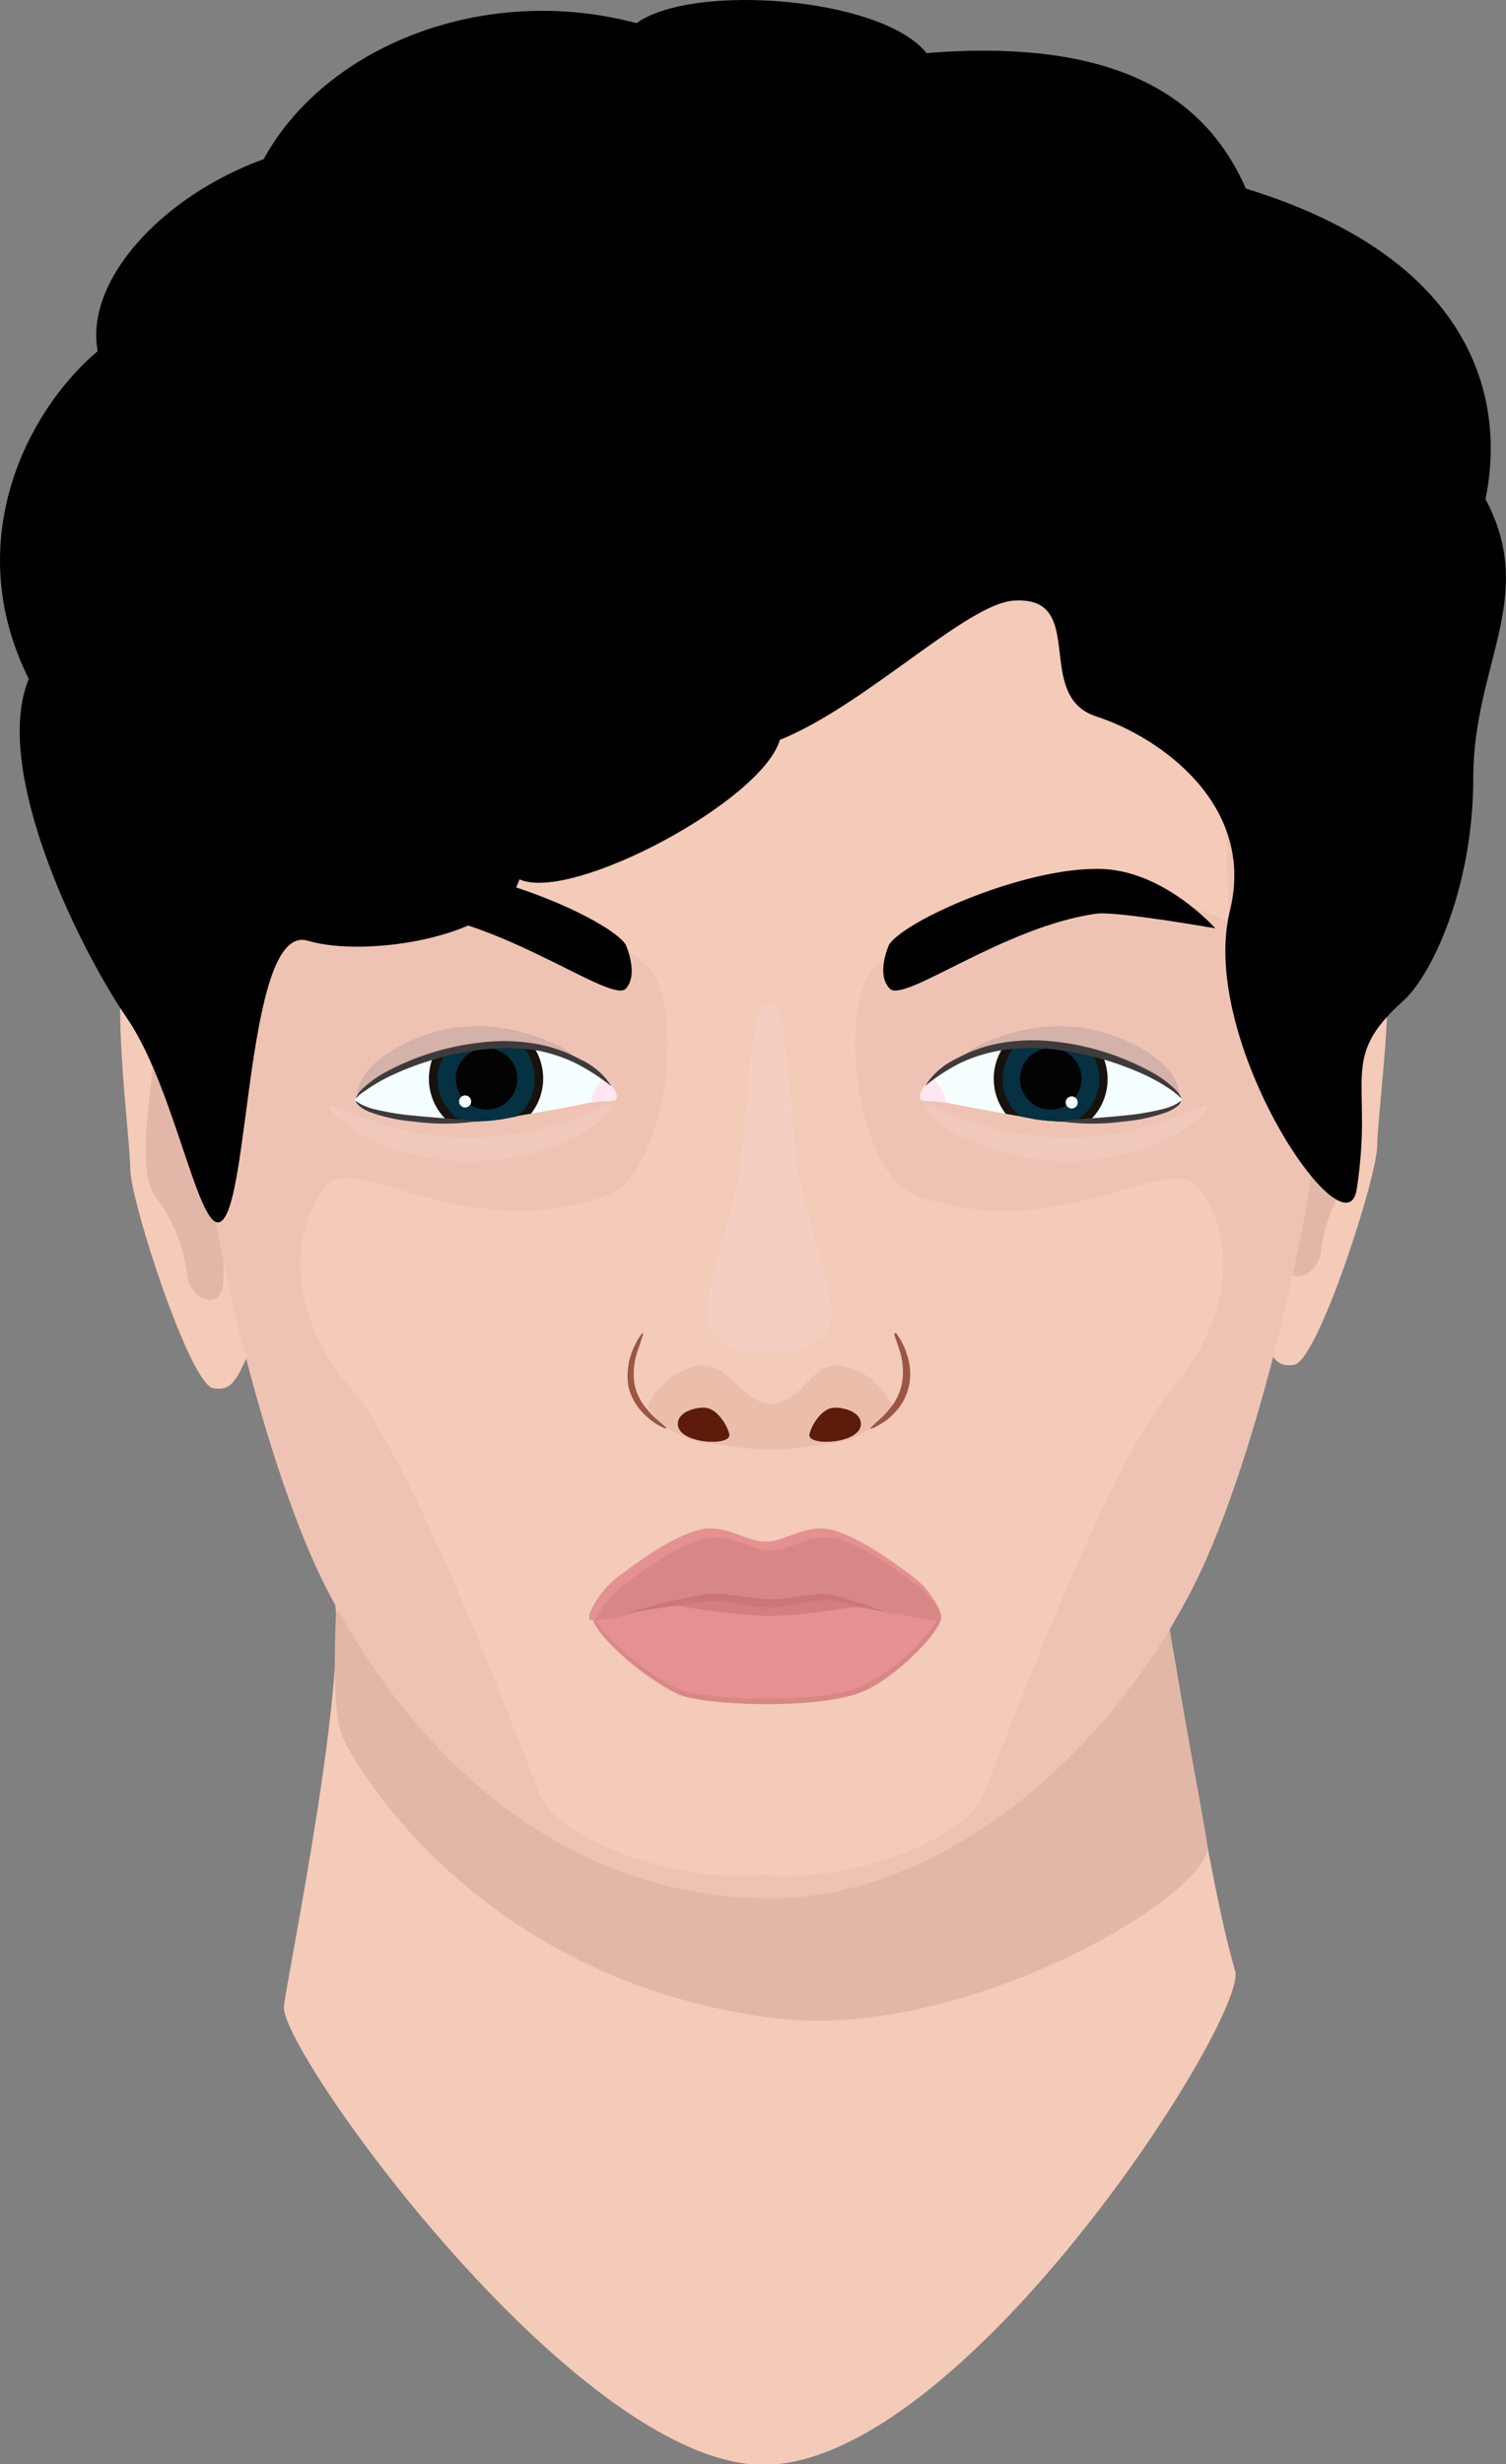 <svg xmlns="http://www.w3.org/2000/svg" viewBox="0 0 92.52 151.29"><rect x="0" y="0" width="92.52" height="151.29" fill="#808080" stroke="none"/><defs><style>.cls-1{fill:#f4cab8;}.cls-2{fill:#e2b7a8;}.cls-3{fill:#efc3b4;}.cls-4{fill:#f4cfc1;}.cls-5{fill:#9b5942;}.cls-14,.cls-5{opacity:0.1;}.cls-6{fill:#5c1c09;}.cls-7{fill:#9b5645;}.cls-8{fill:#d37f7f;}.cls-9{fill:#e59191;}.cls-10{fill:#d88787;}.cls-11{fill:#cc7676;}.cls-12{opacity:0.2;}.cls-13{fill:#69697c;}.cls-15{fill:#fff;}.cls-16{fill:#f6ffff;}.cls-17{fill:#17120e;}.cls-18{fill:#053142;}.cls-19{fill:#030303;}.cls-20{fill:#ffe6f1;}.cls-21{fill:#3f3b3c;}</style></defs><title>Haare_5_hover</title><g id="Ebene_2" data-name="Ebene 2"><g id="Auswahlmöglichkeiten"><g id="Haare_5_hover"><g id="Standardgesicht"><g id="Standard-Hautfarbe_Frau"><path class="cls-1" d="M20.24,97c1.82,3.36-2.8,25.2-2.8,26.27,0,3,18.51,28.75,29.94,28.06,12.32-.75,29.31-27.57,28.5-30.32-1.66-5.63-3.57-19.11-4.61-24C50,95.9,20.24,97,20.24,97Z"/><path class="cls-2" d="M20.64,99.14s-.3,5.68.35,7.37,8.26,15,26.39,17.38c11.91,1.58,27.24-7.75,26.8-10.58-.49-3.08-1.77-9.57-2.34-13.36C68.47,98.68,21.94,94.61,20.64,99.14Z"/><path class="cls-1" d="M79.72,62c.72-1.7,2.55-6.87,4.89-5.06,1.47,1.13,0,11.41,0,13.38S80.94,83.6,79.5,83.8c-1,.13-1.32-.23-2.18-2.22S78.13,65.76,79.72,62Z"/><path class="cls-2" d="M79.94,66.3c.36-.6,3.21-4.87,3.21-3.43s1.22,7.42,0,9.08a10.14,10.14,0,0,0-2,4.87c-.12,1.44-2.07,2.38-2.2.47S79.29,67.41,79.94,66.3Z"/><path class="cls-1" d="M12.93,63.43c-.71-1.7-2.54-6.87-4.89-5.06C6.58,59.5,8,69.77,8,71.75s3.68,13.3,5.11,13.49c1,.13,1.33-.22,2.19-2.22S14.52,67.2,12.93,63.43Z"/><path class="cls-2" d="M12.71,67.75c-.35-.61-3.21-4.88-3.21-3.44s-1.22,7.42,0,9.08a10,10,0,0,1,2,4.88c.12,1.44,2.08,2.38,2.21.47S13.37,68.86,12.71,67.75Z"/><path class="cls-3" d="M76,29.42c-3.1-4.18-10.06-12.7-28.36-12.7s-26.32,8.52-29.42,12.7c-6.86,9.24-6.49,34.31-5.87,39.8.94,8.26,4.28,21.72,7.78,28.46,5.72,11,15.19,18.89,27.21,18.88,9.83,0,20.12-7.85,25.84-18.88C76.69,90.94,80,77.48,81,69.22,81.6,63.73,82.88,38.66,76,29.42Z"/><path class="cls-1" d="M56.29,73.42c-3.68-1.28-5-11.94-2.37-14.24s12.38-7.1,21.55-2.56c0-3-.17-19.51-4.55-25.48C61.56,18.35,53.34,18.8,46.78,18.8S32,18.35,22.63,31.14c-4.38,6-4.54,22.47-4.54,25.48,9.17-4.54,18.89.26,21.54,2.56s1.31,13-2.37,14.24c-8.94,3.1-15.55-2.89-17.31-.5-2.64,3.61-1.55,8.34,1.18,11.8,1.06,1.33,3.63,3.54,12,25.39,1.11,2.9,8.69,5.56,13.67,5,5,.59,12.55-2.07,13.66-5,8.35-21.85,10.93-24.06,12-25.39,2.73-3.46,3.83-8.19,1.18-11.8C71.85,70.53,65.23,76.52,56.29,73.42Z"/><path class="cls-4" d="M49.13,72.36c-.75-3.87-.54-10.73-1.9-10.73s-1.15,6.86-1.9,10.73-2.7,8.29-1.55,9.56a4.06,4.06,0,0,0,3.45,1.13,4.06,4.06,0,0,0,3.45-1.13C51.83,80.65,49.91,76.33,49.13,72.36Z"/></g><g id="Gesicht"><g id="Standard-Augenbrauen_Frau"><path d="M54.62,58s-.84,1.83.05,2.71,7-3.82,12.68-4.61c1.23-.17,7.31.9,7.31.9s-3.21-3.65-7.2-3.65C62.81,53.3,55.58,56.52,54.62,58Z"/><path d="M38.44,58s.83,1.83,0,2.71-7-3.82-12.69-4.61c-1.23-.17-7.3.9-7.3.9s3.21-3.65,7.19-3.65C30.25,53.3,37.48,56.52,38.44,58Z"/></g><g id="Standard-Nase_Frau"><path class="cls-5" d="M51.48,83.82c-1.77,0-2.18,2.29-4.11,2.39-1.82-.1-2.39-2.39-4.28-2.38a4.28,4.28,0,0,0-3.26,2.42c0,.88,2.27,2.27,3.38,2.33.24,0,2.78.43,4.08.43s3.87-.42,4.11-.43c1.11-.08,3.36-1.49,3.36-2.37A4.3,4.3,0,0,0,51.48,83.82Z"/><path class="cls-6" d="M49.72,88.14c0-.35.67-1.73,1.59-1.71.63,0,1.58.3,1.58,1C52.89,88.63,49.78,88.81,49.72,88.14Z"/><path class="cls-6" d="M44.81,88.14c0-.35-.67-1.73-1.59-1.71-.63,0-1.58.3-1.58,1C41.64,88.63,44.75,88.81,44.81,88.14Z"/><path class="cls-7" d="M53.46,87.72c0-.06.28-.29.72-.7a5.78,5.78,0,0,0,.69-.8,3.54,3.54,0,0,0,.51-1.13,4.2,4.2,0,0,0-.15-2.28l-.13-.39-.1-.3c-.06-.16-.08-.26,0-.27s.09.06.19.2l.17.27.19.39a3.91,3.91,0,0,1,.18.49,4.27,4.27,0,0,1,.14.59,3.43,3.43,0,0,1-.65,2.65,4.54,4.54,0,0,1-.8.79C53.85,87.62,53.49,87.76,53.46,87.72Z"/><path class="cls-7" d="M40.93,87.72s-.39-.1-.9-.49a4.54,4.54,0,0,1-.8-.79,3.44,3.44,0,0,1-.61-1.26,3.66,3.66,0,0,1,0-1.39c0-.22.09-.41.14-.59s.12-.35.19-.49l.19-.39.17-.27c.1-.14.17-.22.19-.2s0,.11-.05.27l-.1.3-.13.39A4.2,4.2,0,0,0,39,85.09a3.34,3.34,0,0,0,.51,1.13,5.78,5.78,0,0,0,.69.8C40.66,87.43,41,87.66,40.93,87.72Z"/></g><g id="Standard-Mund_Frau"><path class="cls-8" d="M47,97.27A56,56,0,0,0,38.9,98.5c-.13.13-.5.73-.27,1a76.79,76.79,0,0,0,8.55.8c1.26,0,6.89,0,7.43-.14s1.33-.53,1.16-1.16S49.28,97.13,47,97.27Z"/><path class="cls-9" d="M51.81,98.76a33.14,33.14,0,0,1-4.43.47,39.26,39.26,0,0,1-5.2-.55c-1.08-.21-5.73,0-5.76.63-.05.81,2.7,3.47,5.2,4.7,1.29.64,7.84,1,10.94,0,2.2-.7,5.25-3.89,5.2-4.7C57.73,98.71,53.08,98.56,51.81,98.76Z"/><path class="cls-10" d="M57.71,99.23a11.35,11.35,0,0,1-5.15,4.45c-3.1,1-9.65.64-10.94,0-2.29-1.13-4.77-3.44-5.15-4.45a.1.1,0,0,0,0,.08c-.05.81,2.7,3.47,5.2,4.7,1.29.64,7.84,1,10.94,0,2.2-.7,5.25-3.89,5.2-4.7A.1.1,0,0,0,57.71,99.23Z"/><path class="cls-10" d="M56,96.79c-1.16-.86-4-3-5.69-2.94-1.3.06-2.32.84-3.27.81H47c-.95,0-2-.75-3.27-.81C42,93.78,39.17,95.93,38,96.79s-2.13,2.62-1.69,2.67c1.6.17,4.5-1.25,7.38-1.34a28.81,28.81,0,0,0,3.39.31,25.43,25.43,0,0,0,3.24-.31c2.88.09,5.78,1.51,7.38,1.34C58.15,99.41,57.31,97.74,56,96.79Z"/><path class="cls-9" d="M38.32,97.32c1.16-.86,4-3,5.69-2.93,1.29,0,2.31.83,3.27.8h.09c1,0,2-.75,3.26-.8,1.72-.08,4.54,2.07,5.69,2.93a5.52,5.52,0,0,1,1.42,1.6,5.31,5.31,0,0,0-1.68-2.13c-1.16-.86-4-3-5.69-2.94-1.3.06-2.32.84-3.27.81H47c-.95,0-2-.75-3.27-.81-1.71-.07-4.53,2.08-5.69,2.94s-2.13,2.62-1.69,2.67h.24A5.5,5.5,0,0,1,38.32,97.32Z"/><path class="cls-11" d="M55.16,99.07s-.23,0-.66-.09a16.94,16.94,0,0,1-1.79-.36l-1.22-.29a3.61,3.61,0,0,0-.65-.08,6,6,0,0,0-.71.06c-.5.06-1,.16-1.57.25a6.76,6.76,0,0,1-1.76.1c-.6,0-1.17-.14-1.71-.23l-.8-.12-.18,0h-.17a2.43,2.43,0,0,0-.38,0c-1,.09-1.9.24-2.66.36l-2.46.38s.92-.27,2.41-.64c.75-.18,1.64-.4,2.66-.55l.4,0h.43l.82.1c.55.07,1.11.16,1.68.21a7,7,0,0,0,1.65-.08c.54-.07,1.07-.15,1.59-.2a6.6,6.6,0,0,1,.77,0,3.94,3.94,0,0,1,.73.14c.44.13.84.27,1.2.39.73.24,1.32.42,1.74.53Z"/></g><g id="Standard-Augen_Mann"><g class="cls-12"><path class="cls-13" d="M59.15,65.13c-.26-.68,2.58-1.58,2.92-1.68a10.51,10.51,0,0,1,4.73-.3c1.84.33,5,1.64,5.58,3.61.38,1.24-.62.47-1.33.08a15,15,0,0,0-3.62-1.61A13.84,13.84,0,0,0,62.38,65C62,65,59.35,65.63,59.15,65.13Z"/></g><g class="cls-14"><path class="cls-15" d="M74.17,67.92c.1.13-.61,1-2.14,1.81a12.45,12.45,0,0,1-2.86,1.12,14.86,14.86,0,0,1-10.3-1.16,7.26,7.26,0,0,1-1.69-1.21c-.34-.36-.46-.63-.39-.69s.31,0,.72.24a17.11,17.11,0,0,0,1.77.74,19.64,19.64,0,0,0,6.17,1.09,18.54,18.54,0,0,0,3.44-.29,17.4,17.4,0,0,0,2.72-.76C73.14,68.26,74,67.74,74.17,67.92Z"/></g><path class="cls-16" d="M66.9,68.84l-.92,0a13.12,13.12,0,0,1-2.43-.14l-.88-.17-.88-.15c-1.23-.22-2.63-.46-3.7-.7H58c-.6-.14-1.43,0-1.48-.26s.22-.77.75-1.26a8.16,8.16,0,0,1,4.42-2,5.82,5.82,0,0,1,.73-.07h.34c.46,0,.91,0,1.36.06.24,0,.48,0,.71.06a18.68,18.68,0,0,1,2.22.37l.69.17c2.54.68,4.42,1.76,4.8,2.64S69.68,68.76,66.9,68.84Z"/><path class="cls-17" d="M67.75,64.79l-.69-.17a18.68,18.68,0,0,0-2.22-.37c-.23,0-.47,0-.71-.06-.45,0-.9-.06-1.36-.06h-.34a5.82,5.82,0,0,0-.73.07,3.51,3.51,0,0,0,.09,4.19l.88.15.88.17a13.12,13.12,0,0,0,2.43.14l.92,0a3.51,3.51,0,0,0,.85-4Z"/><path class="cls-18" d="M67.54,66.24A3,3,0,0,1,66,68.86a13.12,13.12,0,0,1-2.43-.14l-.88-.17a3,3,0,0,1-.24-4.41h.34c.46,0,.91,0,1.36.06l.06.2c.12.36.24.69.36.69s.18-.33.27-.71a.5.5,0,0,1,0-.12,18.68,18.68,0,0,1,2.22.37A3,3,0,0,1,67.54,66.24Z"/><path class="cls-19" d="M66.44,66.24a1.89,1.89,0,1,1-1.89-1.89A1.88,1.88,0,0,1,66.44,66.24Z"/><path class="cls-16" d="M66.21,67.69a.37.37,0,1,1-.37-.37A.37.37,0,0,1,66.21,67.69Z"/><path class="cls-20" d="M58.09,67.7H58c-.6-.14-1.43,0-1.48-.26s.22-.77.75-1.26a2.23,2.23,0,0,1,.6.74A1.92,1.92,0,0,1,58.09,67.7Z"/><path class="cls-21" d="M72.55,67.43s-.17-.18-.51-.44a10.7,10.7,0,0,0-1.56-.92,18.41,18.41,0,0,0-5.75-1.64,12.18,12.18,0,0,0-3.27.07,9.33,9.33,0,0,0-2.55.81,12.63,12.63,0,0,0-2.07,1.36A4.51,4.51,0,0,1,58.76,65a8.81,8.81,0,0,1,2.62-.94,11.55,11.55,0,0,1,3.4-.11,16,16,0,0,1,5.86,1.82,6.67,6.67,0,0,1,1.52,1.08C72.49,67.17,72.58,67.42,72.55,67.43Z"/><path class="cls-21" d="M72.55,67.6s0,.12-.16.27a2.43,2.43,0,0,1-.72.42,10.31,10.31,0,0,1-2.66.57,13.85,13.85,0,0,1-3.8,0c0-.11,1.7-.15,3.77-.36a16,16,0,0,0,2.6-.44,3.54,3.54,0,0,0,.72-.3C72.46,67.66,72.53,67.58,72.55,67.6Z"/><g class="cls-12"><path class="cls-13" d="M35.26,65.13c.26-.68-2.58-1.58-2.91-1.68a10.52,10.52,0,0,0-4.73-.3c-1.85.33-5,1.64-5.59,3.61-.37,1.24.63.47,1.34.08A15,15,0,0,1,27,65.23,13.88,13.88,0,0,1,32,65C32.41,65,35.07,65.63,35.26,65.13Z"/></g><g class="cls-14"><path class="cls-15" d="M20.25,67.92c-.11.13.6,1,2.14,1.81a12.36,12.36,0,0,0,2.85,1.12,14.88,14.88,0,0,0,10.31-1.16,7,7,0,0,0,1.68-1.21c.35-.36.46-.63.4-.69s-.32,0-.73.24a16.21,16.21,0,0,1-1.77.74A19.59,19.59,0,0,1,29,69.86a18.36,18.36,0,0,1-3.43-.29,17.86,17.86,0,0,1-2.73-.76C21.28,68.26,20.37,67.74,20.25,67.92Z"/></g><path class="cls-16" d="M27.51,68.84l.92,0a13.18,13.18,0,0,0,2.44-.14l.88-.17.87-.15c1.23-.22,2.63-.46,3.7-.7h.09c.6-.14,1.42,0,1.47-.26s-.22-.77-.75-1.26a8.12,8.12,0,0,0-4.41-2,6,6,0,0,0-.74-.07h-.33c-.46,0-.92,0-1.37.06-.24,0-.47,0-.71.06a18.68,18.68,0,0,0-2.22.37l-.69.17c-2.54.68-4.41,1.76-4.8,2.64S24.74,68.76,27.51,68.84Z"/><path class="cls-17" d="M26.35,66.24a3.5,3.5,0,0,0,1.16,2.6l.92,0a13.18,13.18,0,0,0,2.44-.14l.88-.17.87-.15a3.49,3.49,0,0,0,.1-4.19,6,6,0,0,0-.74-.07h-.33c-.46,0-.92,0-1.37.06-.24,0-.47,0-.71.06a18.68,18.68,0,0,0-2.22.37l-.69.17A3.49,3.49,0,0,0,26.35,66.24Z"/><path class="cls-18" d="M26.87,66.24a3,3,0,0,0,1.56,2.62,13.18,13.18,0,0,0,2.44-.14l.88-.17A3,3,0,0,0,32,64.14h-.33c-.46,0-.92,0-1.37.06l-.06.2c-.12.36-.24.69-.36.69s-.17-.33-.26-.71l0-.12a18.68,18.68,0,0,0-2.22.37A3,3,0,0,0,26.87,66.24Z"/><path class="cls-19" d="M28,66.24a1.89,1.89,0,1,0,1.89-1.89A1.89,1.89,0,0,0,28,66.24Z"/><path class="cls-16" d="M28.21,67.69a.37.37,0,0,0,.73,0,.37.37,0,1,0-.73,0Z"/><path class="cls-20" d="M36.32,67.7h.09c.6-.14,1.42,0,1.47-.26s-.22-.77-.75-1.26a2.21,2.21,0,0,0-.81,1.53Z"/><path class="cls-21" d="M21.86,67.43s.07-.26.39-.57a7,7,0,0,1,1.53-1.08A16,16,0,0,1,29.63,64a11.55,11.55,0,0,1,3.4.11,8.88,8.88,0,0,1,2.63.94,4.51,4.51,0,0,1,1.92,1.66,13.71,13.71,0,0,0-2.08-1.36A9.37,9.37,0,0,0,33,64.5a12.26,12.26,0,0,0-3.28-.07,18.49,18.49,0,0,0-5.75,1.64,10.7,10.7,0,0,0-1.56.92C22,67.25,21.9,67.44,21.86,67.43Z"/><path class="cls-21" d="M21.86,67.6s.1.06.25.16a3.8,3.8,0,0,0,.72.3,15.9,15.9,0,0,0,2.61.44c2.07.21,3.76.25,3.76.36a13.82,13.82,0,0,1-3.8,0,10.13,10.13,0,0,1-2.65-.57,2.19,2.19,0,0,1-.72-.42C21.88,67.72,21.84,67.61,21.86,67.6Z"/></g></g></g><path id="Haare_5" d="M62.26,36.88c-2.91.21-9.08,6.42-14.35,8.55-1.12,3.78-12.82,10-16,8.56-1.07,3.56-9.45,4.84-13,3.77s-3.56,13.94-5,16.8S11,67.2,7.83,62.56-.5,47.12,1.77,41.69C-2.5,33.14,1.77,25.12,6,21.56c-.8-4.28,3.86-9.48,10.2-11.79C20,2.82,29.75-1.07,39.1,1.42c3.48-2.49,15.08-1.6,17.82,1.84,11.85-.95,17.2,2.8,19.62,8.32,13.92,4.28,16,12.83,14.72,19.07,3.21,6-.75,10.17-.75,17.1S87.84,60,86.23,61.43c-4.06,3.63-1.83,4.8-2.88,11.59-.66,4.28-9.77-9.1-7.79-17.11,1.6-6.47-4.28-10.65-8.21-11.92S66.9,36.55,62.26,36.88Z"/></g></g></g></svg>
